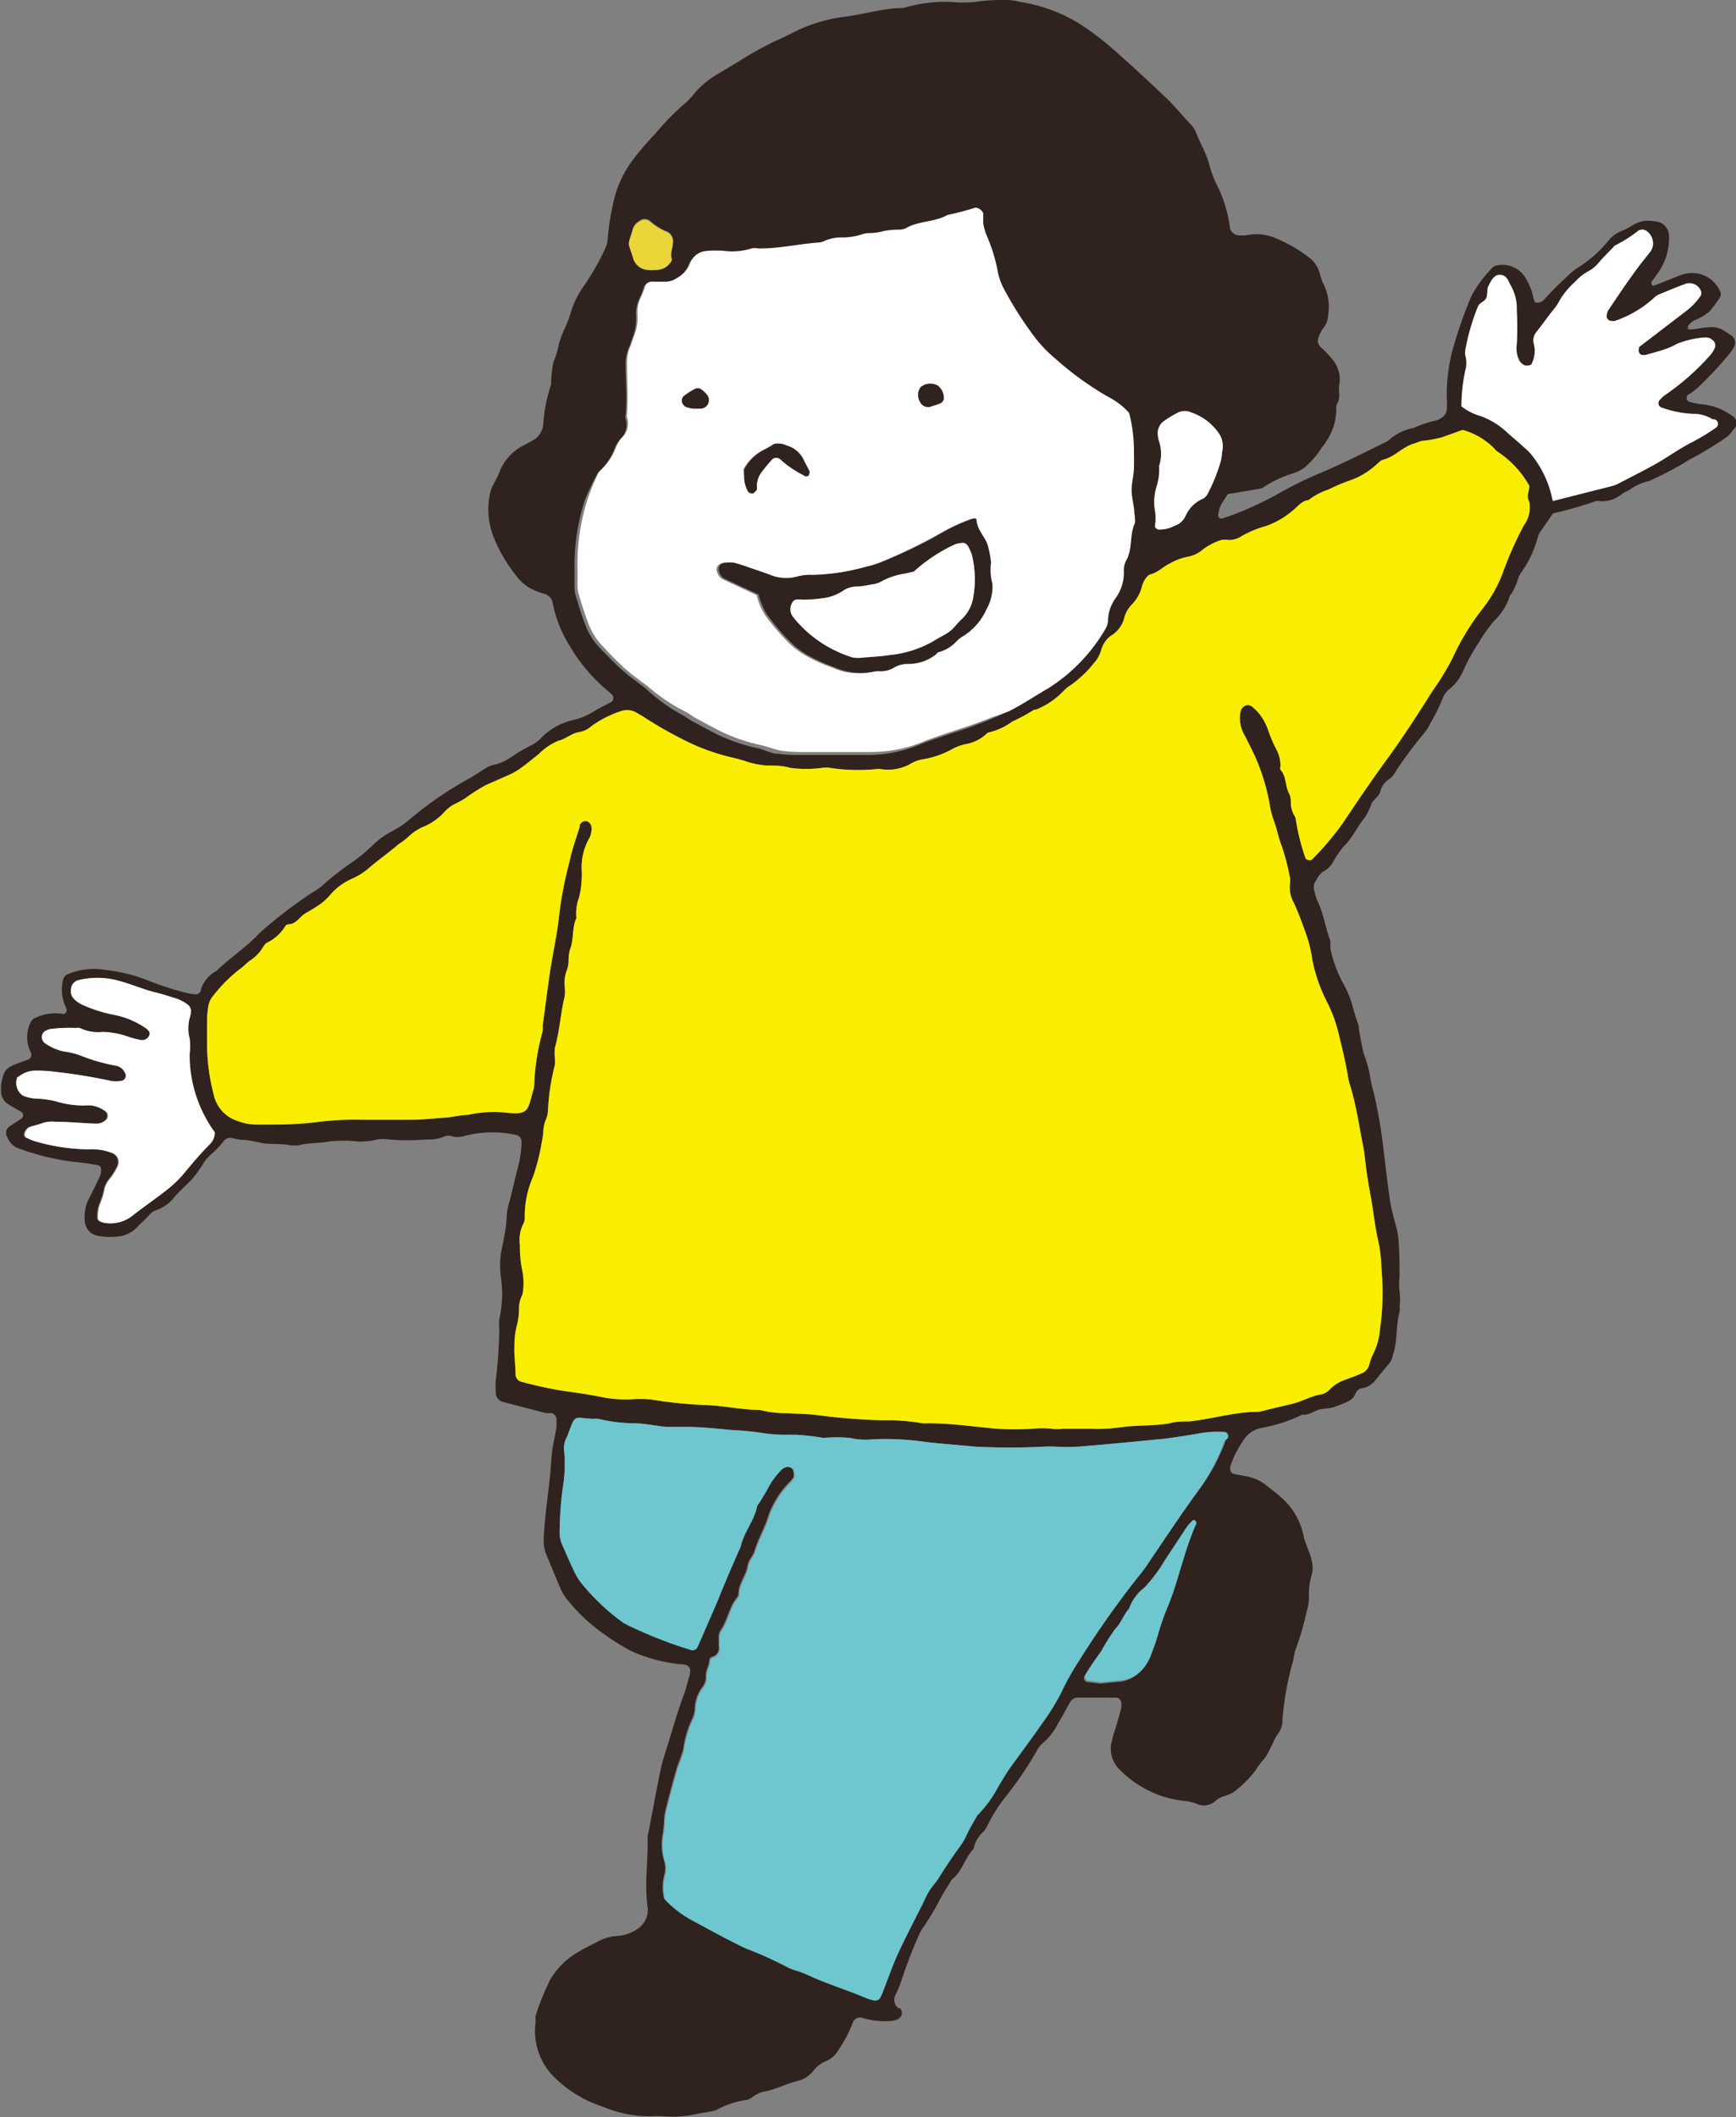 <svg xmlns="http://www.w3.org/2000/svg" viewBox="0 0 75.69 92.29"><rect x="0" y="0" width="75.69" height="92.29" fill="#808080" stroke="none"/><defs><style>.cls-1{fill:#30221e;}.cls-2{fill:#6ec6cf;}.cls-3{fill:#faee00;}.cls-4{fill:#fff;}.cls-5{fill:#ead639;}</style></defs><g id="&#x30EC;&#x30A4;&#x30E4;&#x30FC;_2" data-name="&#x30EC;&#x30A4;&#x30E4;&#x30FC; 2"><g id="LAYOUT"><path class="cls-1" d="M75.54,18.14a2.65,2.65,0,0,0-1.38-.52,4.1,4.1,0,0,1-.48-.1c-.08,0-.16-.12-.14-.18s0-.11.07-.14.28-.18.4-.29c.52-.49,1-1,1.46-1.57a2.39,2.39,0,0,0,.13-.21.38.38,0,0,0-.12-.51l-.35-.23a1,1,0,0,0-.64-.12c-.21,0-.43.06-.65.08a.64.64,0,0,1-.24,0,.19.19,0,0,1,0-.14.72.72,0,0,1,.31-.26,2.35,2.35,0,0,0,.63-.38,6.46,6.46,0,0,0,.44-.59.31.31,0,0,0,0-.32,1.33,1.33,0,0,0-1.36-.75,1.72,1.72,0,0,0-.39.1l-1,.4c-.07,0-.16.1-.21,0s0-.15.06-.22l.19-.27a2.61,2.61,0,0,0,.5-1.62.64.64,0,0,0-.62-.65,1.33,1.33,0,0,0-1,.19,3.16,3.16,0,0,1-.52.26,1.4,1.4,0,0,0-.51.4,5.35,5.35,0,0,1-1.36,1.19,3.08,3.08,0,0,0-.44.37c-.35.32-.68.65-1,1a.37.37,0,0,1-.39.12,1.31,1.31,0,0,1-.08-.21,2.31,2.31,0,0,0-.29-.77,1.17,1.17,0,0,0-1.24-.64.42.42,0,0,0-.22.08,5.46,5.46,0,0,0-.94,1.25,18.69,18.69,0,0,0-.72,2,7.58,7.58,0,0,0-.36,2.45,4.17,4.17,0,0,1,0,.5.47.47,0,0,1-.26.39.54.54,0,0,1-.22.1,4.34,4.34,0,0,0-.94.32,2.22,2.22,0,0,0-1.1.53.48.48,0,0,1-.14.09c-1,.49-2,1-3,1.41a17.23,17.23,0,0,0-1.77.89,15.35,15.35,0,0,1-2,.91l-.39.13c-.07,0-.16-.07-.15-.15a1.8,1.8,0,0,1,.1-.4c.08-.17.2-.32.32-.52l1.42-.24a.41.41,0,0,0,.15-.07,5.16,5.16,0,0,1,1.35-.62,1.78,1.78,0,0,0,.43-.23,3.88,3.88,0,0,0,.75-.87,1.94,1.94,0,0,0,.23-.33,2.44,2.44,0,0,0,.4-1.41.41.41,0,0,1,.07-.23c.13-.26,0-.54.07-.81a1.46,1.46,0,0,0,0-.41,1.5,1.5,0,0,0-.37-.73,3.82,3.82,0,0,0-.34-.36c-.29-.24-.28-.39-.12-.72a1.48,1.48,0,0,1,.13-.21.89.89,0,0,0,.2-.53,2.24,2.24,0,0,0-.22-1.44,1.79,1.79,0,0,1-.13-.39,1.3,1.3,0,0,0-.51-.74,6.32,6.32,0,0,0-1.5-.85,2.12,2.12,0,0,0-1.22-.09,1.87,1.87,0,0,1-.32,0,.43.43,0,0,1-.37-.29,5.75,5.75,0,0,0-.62-2,5,5,0,0,1-.3-.85c-.14-.49-.4-.91-.58-1.38a1,1,0,0,0-.23-.33c-.34-.37-.66-.75-1-1.09-.8-.76-1.61-1.51-2.44-2.24a13.06,13.06,0,0,0-1.32-1,7,7,0,0,0-2.68-1A2.62,2.62,0,0,0,43.62,0a7.59,7.59,0,0,0-1.07.08,5.51,5.51,0,0,1-1.15,0,6.38,6.38,0,0,0-1.8.21l-.24.06c-.83,0-1.63.26-2.45.37a6.91,6.91,0,0,0-2,.54c-.33.15-.64.33-1,.48a14.46,14.46,0,0,0-1.59.87l-1.13.68a4,4,0,0,0-.89.75,3.41,3.41,0,0,1-.45.48,10.39,10.39,0,0,0-1.27,1.3,13.18,13.18,0,0,0-.92,1.06,4.89,4.89,0,0,0-.81,1.53,10.78,10.78,0,0,0-.35,1.95,1.24,1.24,0,0,1-.11.47,10.82,10.82,0,0,1-1,1.73,3.94,3.94,0,0,0-.52,1.12,5.8,5.8,0,0,1-.27.69,3.89,3.89,0,0,0-.23.62,3.61,3.61,0,0,1-.24.79,5.74,5.74,0,0,0-.1.82c0,.05,0,.11,0,.16a6.5,6.5,0,0,0-.34,1.7.9.9,0,0,1-.46.74l-.37.2a2.2,2.2,0,0,0-1.09,1.19c-.06.18-.17.34-.25.52a1.3,1.3,0,0,0-.13.3,3.28,3.28,0,0,0,.13,2,6.65,6.65,0,0,0,1,1.7,1.84,1.84,0,0,0,.69.58,3.16,3.16,0,0,0,.54.2.49.49,0,0,1,.35.41,5.54,5.54,0,0,0,.73,1.84,7.45,7.45,0,0,0,1.7,2,1.31,1.31,0,0,1,.12.11.21.21,0,0,1,0,.35c-.24.13-.49.25-.72.39a3,3,0,0,1-.91.39,2.82,2.82,0,0,0-1.37.73,1.55,1.55,0,0,1-.45.36,6.94,6.94,0,0,0-.92.54,2.07,2.07,0,0,1-.76.33,1.25,1.25,0,0,0-.3.12c-.26.16-.51.33-.77.48a15.79,15.79,0,0,0-2.71,1.88,4.09,4.09,0,0,1-.62.4,3.65,3.65,0,0,0-.93.68,7,7,0,0,1-.9.73,11.72,11.72,0,0,0-1.11.86,2.9,2.9,0,0,1-.6.44,20.58,20.58,0,0,0-2.23,1.71c-.58.63-1.31,1.1-1.92,1.69a1.39,1.39,0,0,0-.67.8l0,.07c-.07.09-.15.17-.28.14a2.79,2.79,0,0,1-.4-.07,12.74,12.74,0,0,1-1.65-.54,7.07,7.07,0,0,0-1.84-.45A2.92,2.92,0,0,0,3,42.45a.37.37,0,0,0-.26.3,1.76,1.76,0,0,0,.12,1.13.43.43,0,0,1,.05.16c0,.06-.08.18-.15.16a2.05,2.05,0,0,0-1.2.16.41.41,0,0,0-.23.22,1.45,1.45,0,0,0,0,1.27.23.23,0,0,1-.11.34l-.39.14c-.58.22-.67.32-.78.94a1.87,1.87,0,0,0,0,.25.66.66,0,0,0,.26.58,2.09,2.09,0,0,0,.28.17l.35.21a.18.18,0,0,1,0,.28l-.49.32a.34.34,0,0,0-.13.49.83.83,0,0,0,.52.5,11,11,0,0,0,2.33.57,11.16,11.16,0,0,1,1.14.16.19.19,0,0,1,.09.12.7.7,0,0,1-.1.47c-.14.3-.29.6-.44.89a1.82,1.82,0,0,0-.16,1,.69.69,0,0,0,.53.58,2.79,2.79,0,0,0,1.15,0A1.39,1.39,0,0,0,6,53.47c.15-.16.32-.3.47-.46a.66.66,0,0,1,.32-.25,1.76,1.76,0,0,0,.85-.62c.22-.25.47-.47.7-.7a5.78,5.78,0,0,0,.57-.8,2.7,2.7,0,0,1,.28-.31,3.61,3.61,0,0,0,.57-.6.37.37,0,0,1,.37-.12l.32.07c.33,0,.66.08,1,.15s.83,0,1.23.1h.08a2,2,0,0,0,.25,0c.43-.13.88-.08,1.31-.17a5.75,5.75,0,0,1,1.31,0,3.22,3.22,0,0,0,.82-.09,1.61,1.61,0,0,1,.49,0,10.11,10.11,0,0,0,1.65,0,1.7,1.7,0,0,0,.8-.14.5.5,0,0,1,.32,0,.9.9,0,0,0,.49,0,4.8,4.8,0,0,1,2.29-.06.3.3,0,0,1,.25.29,4.82,4.82,0,0,1-.16,1.14c-.13.48-.24,1-.36,1.45a3.63,3.63,0,0,0-.13.64c0,.58-.17,1.15-.26,1.72a3.87,3.87,0,0,0,0,.9,5,5,0,0,1-.06,1.89,1.88,1.88,0,0,0,0,.41,20.7,20.7,0,0,1-.15,2.23,3.75,3.75,0,0,0,0,.58.4.4,0,0,0,.27.38l1.92.5.24,0a.29.29,0,0,1,.21.23,2.77,2.77,0,0,1,0,.41c-.06.36-.15.71-.19,1.06s-.06.77-.1,1.15c-.09.85-.22,1.69-.26,2.55a1.74,1.74,0,0,0,.09.72c.21.49.41,1,.61,1.46a2.26,2.26,0,0,0,.44.69,7.39,7.39,0,0,0,1.39,1.29,10.31,10.31,0,0,0,1.26.8,6.88,6.88,0,0,0,2.23.59c.3,0,.43.16.33.5s-.14.53-.23.79c-.26.67-.45,1.36-.65,2-.12.42-.28.84-.37,1.27-.21,1-.38,2-.57,2.92a2.11,2.11,0,0,0,0,.25c0,1-.14,1.92,0,2.89a.43.43,0,0,1,0,.16,1,1,0,0,1-.38.71,1.83,1.83,0,0,1-.92.35,2,2,0,0,0-.94.28c-.27.14-.55.27-.81.43a3.34,3.34,0,0,0-1.21,1.21,11.94,11.94,0,0,0-.62,1.53.69.69,0,0,0,0,.25A2.85,2.85,0,0,0,24,90.37a5.27,5.27,0,0,0,2.28,1.46,5.21,5.21,0,0,0,2.34.41h.17a5,5,0,0,0,1.63-.1l.57-.1a.94.94,0,0,0,.31-.1,3.75,3.75,0,0,1,1.17-.39.6.6,0,0,0,.3-.11,1.34,1.34,0,0,1,.67-.29c.46-.11.88-.33,1.33-.44a1.25,1.25,0,0,0,.69-.44,1.37,1.37,0,0,1,.59-.44,1.14,1.14,0,0,0,.53-.51,5.42,5.42,0,0,0,.61-1.17.33.33,0,0,1,.41-.19,3.41,3.41,0,0,0,1.31.13.88.88,0,0,0,.23-.07.3.3,0,0,0,.1-.48l-.07,0a.46.46,0,0,1-.12-.59,5.45,5.45,0,0,0,.3-.76,19.33,19.33,0,0,1,.79-2,1,1,0,0,1,.14-.21,12.88,12.88,0,0,0,.79-1.35c.14-.24.29-.47.43-.7.46-.35.56-.94.95-1.34a1.38,1.38,0,0,1,.45-.77,1.31,1.31,0,0,0,.17-.28,6.81,6.81,0,0,1,.8-1.25,15.6,15.6,0,0,0,1.35-2,1,1,0,0,1,.26-.32,2.64,2.64,0,0,0,.65-.84c.19-.31.35-.63.53-.94A.38.38,0,0,1,47,74l1.66,0a.25.25,0,0,1,.23.28.9.9,0,0,1,0,.16c-.06.24-.13.48-.2.72s-.16.47-.21.72a1.26,1.26,0,0,0,.36,1.28,4.62,4.62,0,0,0,2.86,1.35,2,2,0,0,1,.48.12.74.74,0,0,0,.84-.15,1.12,1.12,0,0,1,.44-.21,1.73,1.73,0,0,0,.31-.14,4.66,4.66,0,0,0,1-1c.12-.22.31-.39.44-.59a7.29,7.29,0,0,0,.37-.74,1.48,1.48,0,0,1,.13-.21.91.91,0,0,0,.2-.53,12.78,12.78,0,0,1,.43-2.52c.07-.2.07-.43.15-.64A13.3,13.3,0,0,0,57,70.13a1.82,1.82,0,0,0,.07-.57,2.72,2.72,0,0,1,.12-.9,1.27,1.27,0,0,0,0-.64c-.08-.38-.29-.72-.36-1.1a3,3,0,0,0-1-1.67c-.18-.17-.39-.32-.58-.47a2,2,0,0,0-1.05-.45l-.4-.08a.22.22,0,0,1-.16-.25l0-.08a4.36,4.36,0,0,1,.55-1.1,1.19,1.19,0,0,1,.78-.57,6.76,6.76,0,0,0,1.8-.58.11.11,0,0,1,.08,0c.24,0,.41-.14.62-.21s.44-.05.65-.11a5.86,5.86,0,0,0,.69-.28.55.55,0,0,0,.19-.15c.08-.11.12-.26.22-.34s.27-.07.39-.13a1.2,1.2,0,0,0,.33-.25c.22-.28.45-.55.68-.83a1,1,0,0,0,.11-.3c.21-.61.12-1.26.29-1.87a.7.7,0,0,0,0-.25,2.37,2.37,0,0,0,0-.65,2.82,2.82,0,0,1,0-.65c0-.58,0-1.16-.06-1.74a2.83,2.83,0,0,0-.08-.4c-.1-.4-.22-.8-.28-1.21-.12-.79-.2-1.58-.3-2.38a22,22,0,0,0-.4-2.27,6.56,6.56,0,0,1-.19-.88,6.68,6.68,0,0,0-.26-.87c-.08-.32-.13-.65-.2-1,0-.1,0-.21-.06-.32-.1-.29-.18-.58-.26-.87a4.34,4.34,0,0,0-.36-.83A5.45,5.45,0,0,1,58,41.32,1.65,1.65,0,0,0,58,41c-.22-.57-.29-1.18-.56-1.73a1.76,1.76,0,0,1-.12-.39.55.55,0,0,1,0-.4c.12-.19.2-.4.41-.51a1,1,0,0,0,.4-.41,4.1,4.1,0,0,1,.47-.68c.38-.37.58-.86.92-1.26a2.76,2.76,0,0,0,.28-.6c.1-.19.32-.29.38-.52a.88.88,0,0,1,.38-.53.91.91,0,0,0,.27-.31A17.81,17.81,0,0,1,62.06,32a2.19,2.19,0,0,0,.31-.48,9.06,9.06,0,0,0,.5-1,1,1,0,0,1,.31-.47,2,2,0,0,0,.57-.71A8.58,8.58,0,0,1,64.48,28a6.18,6.18,0,0,1,.67-.94,2.55,2.55,0,0,0,.65-1c0-.1.12-.18.16-.28a4.43,4.43,0,0,0,.2-.45,1,1,0,0,1,.16-.37,4.66,4.66,0,0,0,.73-1.55.74.74,0,0,1,.1-.22l.56-.81a18,18,0,0,0,1.85-.53.48.48,0,0,1,.24,0,1.38,1.38,0,0,0,.92-.32c.11-.08.24-.12.36-.2a2.24,2.24,0,0,1,.82-.36,17,17,0,0,0,1.53-.79c.3-.21.64-.34.93-.54a9.24,9.24,0,0,0,1-.65,1.71,1.71,0,0,0,.21-.26A.36.36,0,0,0,75.54,18.14ZM53.28,19.72a2,2,0,0,1-.07.44,7.44,7.44,0,0,1-.56,1.37.45.45,0,0,1-.23.22,1.46,1.46,0,0,0-.73.74.79.79,0,0,1-.48.43,1.35,1.35,0,0,1-.71.16.24.24,0,0,1-.13-.09.45.45,0,0,1,0-.16,2.64,2.64,0,0,0,0-.49,2.31,2.31,0,0,1,.06-1.14,2.48,2.48,0,0,0,.11-.89,1.74,1.74,0,0,0,0-1.06,1.13,1.13,0,0,1-.06-.32.64.64,0,0,1,.26-.57,5,5,0,0,1,.63-.38.67.67,0,0,1,.57,0,2.39,2.39,0,0,1,1.26,1A1.05,1.05,0,0,1,53.28,19.72ZM27.58,10a.6.6,0,0,1,.3-.38.37.37,0,0,1,.46,0,2.48,2.48,0,0,0,.76.47.46.46,0,0,1,.24.49c0,.24-.14.47-.05.72,0,0,0,.1-.06.15a.74.74,0,0,1-.55.32,2.72,2.72,0,0,1-.49,0,.72.72,0,0,1-.59-.52c-.05-.18-.12-.36-.17-.53S27.53,10.21,27.58,10ZM26.11,28.2a2.9,2.9,0,0,1-.57-.91c-.17-.44-.31-.88-.44-1.33a1.4,1.4,0,0,1-.05-.41c0-.22,0-.44,0-.66a9.22,9.22,0,0,1,.45-3.09A10,10,0,0,1,26,20.73a.42.42,0,0,1,.09-.14,2.61,2.61,0,0,0,.69-1,1.43,1.43,0,0,1,.25-.43.85.85,0,0,0,.24-.9.47.47,0,0,1,0-.17c.08-.74,0-1.48,0-2.22a1.82,1.82,0,0,1,.12-.65c.08-.17.13-.36.2-.54a2.25,2.25,0,0,0,.14-.89,1.48,1.48,0,0,1,.16-.8,3.24,3.24,0,0,0,.19-.51.34.34,0,0,1,.32-.13h.5a.88.88,0,0,0,.54-.16,1.27,1.27,0,0,0,.59-.66.81.81,0,0,1,.69-.52,4.6,4.6,0,0,1,.83,0,2.76,2.76,0,0,0,1.14-.11.88.88,0,0,1,.32,0c.89,0,1.75-.2,2.63-.26a.67.67,0,0,0,.24-.07,1.84,1.84,0,0,1,.8-.15,2.87,2.87,0,0,0,.82-.13.87.87,0,0,1,.32-.06,2.43,2.43,0,0,0,.65-.09,3.49,3.49,0,0,1,.65-.06.68.68,0,0,0,.32-.07c.56-.32,1.24-.25,1.8-.57a12.23,12.23,0,0,0,1.19-.31c.13,0,.35.13.37.27s0,.28,0,.41a2.62,2.62,0,0,0,.13.48,7.34,7.34,0,0,1,.51,1.65,2.55,2.55,0,0,0,.25.7,15.8,15.8,0,0,0,1.38,2.16,5.56,5.56,0,0,0,.86.89,13.4,13.4,0,0,0,2.37,1.65,3.12,3.12,0,0,1,.91.7,6.55,6.55,0,0,1,.18,1.64c0,.28,0,.56,0,.83s-.1.66-.1,1,.08.66.12,1a.43.43,0,0,1,0,.16.93.93,0,0,1,0,.24c-.24.51-.09,1.11-.37,1.61a.89.89,0,0,0-.11.48,1.9,1.9,0,0,1-.37,1.15,1.74,1.74,0,0,0-.32.93.77.77,0,0,1-.11.39A7.53,7.53,0,0,1,45.66,30c-.57.34-1.12.71-1.71,1a8.67,8.67,0,0,1-.82.38c-.79.33-1.61.57-2.41.85-.19.07-.37.12-.55.2a6,6,0,0,1-2.33.48c-1,0-2,0-3,0a6.7,6.7,0,0,1-.9-.05c-.3,0-.59-.17-.88-.24a7.85,7.85,0,0,1-1.94-.68l-.95-.51c-.16-.09-.32-.22-.49-.3A7.73,7.73,0,0,1,28.14,30l-.73-.55c-.19-.16-.38-.32-.55-.49S26.35,28.45,26.11,28.2Zm-17,21.68c-.43.43-.81.89-1.2,1.36a5.4,5.4,0,0,1-.79.72c-.44.34-.89.65-1.34,1a1.54,1.54,0,0,1-1.23.35.75.75,0,0,1-.24-.08s-.09-.08-.08-.12a1.78,1.78,0,0,1,.07-.57,3.37,3.37,0,0,0,.24-.78,1.3,1.3,0,0,1,.25-.42,2.67,2.67,0,0,0,.3-.49.42.42,0,0,0-.26-.6,2.44,2.44,0,0,0-1-.15,8.54,8.54,0,0,1-2.36-.36,1.36,1.36,0,0,1-.3-.13c-.08,0-.15-.1-.13-.19a.47.47,0,0,1,.11-.21.3.3,0,0,1,.13-.09c.19-.06.38-.1.56-.17a1.32,1.32,0,0,1,.56-.05c.58,0,1.16.06,1.74.08a.62.62,0,0,0,.45-.16.25.25,0,0,0,0-.36A1.35,1.35,0,0,0,4,48.19a1.82,1.82,0,0,0-.33,0A4.1,4.1,0,0,1,2.41,48a4.49,4.49,0,0,0-.82-.11A1.74,1.74,0,0,1,1,47.76.67.67,0,0,1,.74,47s0-.05.06-.06a1.2,1.2,0,0,1,.68-.27,6.45,6.45,0,0,1,1,.06,23.88,23.88,0,0,1,2.37.39,1.39,1.39,0,0,0,.41,0,.23.23,0,0,0,.19-.35.53.53,0,0,0-.37-.31A8,8,0,0,1,3.48,46a3.29,3.29,0,0,0-.72-.17,2.26,2.26,0,0,1-.82-.37.33.33,0,0,1,0-.5,1.15,1.15,0,0,1,.23-.1,6.33,6.33,0,0,1,1.15-.05.41.41,0,0,1,.16,0,1.79,1.79,0,0,0,1,.17,3.78,3.78,0,0,1,1.14.22,3.53,3.53,0,0,0,.56.14.34.34,0,0,0,.33-.21.19.19,0,0,0,0-.15.55.55,0,0,0-.17-.17,3.62,3.62,0,0,0-1.36-.57,6.27,6.27,0,0,1-1.41-.45,1.39,1.39,0,0,1-.34-.24.5.5,0,0,1-.13-.46.42.42,0,0,1,.3-.36,3.42,3.42,0,0,1,1.46-.05c.69.13,1.31.44,2,.6.24.06.48.14.71.21a1.73,1.73,0,0,1,.66.34.44.44,0,0,1,.1.22,1.28,1.28,0,0,1-.06.33,1.68,1.68,0,0,0,0,.89,2.89,2.89,0,0,1,0,.66,5.72,5.72,0,0,0,1,3.42A.74.74,0,0,1,9.15,49.88Zm37.1,23.91a9.92,9.92,0,0,1-.79,1.27c-.45.65-.93,1.29-1.4,1.94-.19.27-.36.56-.53.84a5.23,5.23,0,0,1-.92,1.26c-.15.27-.31.53-.44.8a2.69,2.69,0,0,1-.28.5c-.36.5-.7,1-1,1.49-.13.18-.28.35-.39.53s-.18.35-.26.52c-.36.71-.73,1.42-1.07,2.15-.24.52-.43,1.07-.64,1.61a2.59,2.59,0,0,1-.17.38.27.27,0,0,1-.21.09,1.74,1.74,0,0,1-.39-.11c-.84-.36-1.72-.62-2.53-1a4.37,4.37,0,0,0-.46-.18,2.24,2.24,0,0,1-.39-.14,16.66,16.66,0,0,0-1.88-.85c-.8-.38-1.57-.81-2.35-1.23a4.68,4.68,0,0,1-1.16-.9,2.11,2.11,0,0,1,0-1,1.11,1.11,0,0,0,0-.65,2.51,2.51,0,0,1-.05-1.22,5.67,5.67,0,0,0,.05-.58,2.57,2.57,0,0,1,.06-.4c.15-.59.3-1.18.47-1.76.09-.32.24-.61.31-.94a4.33,4.33,0,0,1,.41-1.34,1.24,1.24,0,0,0,.09-.4,1.58,1.58,0,0,1,.31-.91.75.75,0,0,0,.17-.54c0-.23.14-.41.15-.63a.18.18,0,0,1,.15-.18.39.39,0,0,0,.26-.46c0-.11,0-.22,0-.33a.6.6,0,0,1,.1-.39c.3-.44.36-1,.7-1.4a.22.22,0,0,0,.06-.15c0-.46.34-.81.4-1.25a.81.81,0,0,1,.13-.3,2.09,2.09,0,0,0,.16-.29c.16-.56.47-1.06.63-1.61a3.94,3.94,0,0,1,.87-1.39,1.64,1.64,0,0,0,.21-.25.49.49,0,0,0,0-.24.28.28,0,0,0-.36-.23.5.5,0,0,0-.21.13,3.27,3.27,0,0,0-.58.8c-.12.22-.25.42-.38.64a.42.42,0,0,0-.09.14c-.12.63-.58,1.12-.71,1.75-.35.78-.69,1.57-1,2.35l-.87,2a.25.25,0,0,1-.33.15,18.85,18.85,0,0,1-2.76-1.09l-.15-.08A9.32,9.32,0,0,1,25.34,69a2.48,2.48,0,0,1-.3-.49c-.18-.37-.34-.75-.51-1.13a1.33,1.33,0,0,1-.13-.65,15,15,0,0,1,.14-1.89,6.32,6.32,0,0,0,.06-1.57,1,1,0,0,1,.12-.64.67.67,0,0,0,.06-.15c.31-.84.22-.68,1.07-.63a1.06,1.06,0,0,1,.25,0,6.66,6.66,0,0,0,1.47.19c.5,0,1,.11,1.48.16.3,0,.61,0,.91,0,.66,0,1.32.08,2,.14a13.09,13.09,0,0,1,1.39.14,6.46,6.46,0,0,0,1.08.06,1.93,1.93,0,0,0,.24,0,10.06,10.06,0,0,1,1.23.14,6.4,6.4,0,0,1,1.16,0,3,3,0,0,0,1,.06,12,12,0,0,1,2.32.12c.71.08,1.42.13,2.14.2a29.25,29.25,0,0,0,3,0,4.18,4.18,0,0,1,.5,0,8.18,8.18,0,0,0,1,0c1.23-.1,2.47-.22,3.7-.34.49-.06,1-.14,1.47-.22a4.46,4.46,0,0,1,1.15-.08.18.18,0,0,1,.15.24A8.48,8.48,0,0,1,52.23,65c-.73,1-1.39,2-2.07,3a6.58,6.58,0,0,1-.38.54,40,40,0,0,0-2.73,3.85A11.8,11.8,0,0,0,46.25,73.79Zm2.57-.48-.82.08-.57-.07a.18.18,0,0,1-.11-.26A12.13,12.13,0,0,1,48,72a8.82,8.82,0,0,1,.63-1c.25-.25.36-.62.6-.88a2,2,0,0,1,.67-.92,6.48,6.48,0,0,0,.84-1.11c.33-.51.66-1,1-1.52a2.52,2.52,0,0,1,.27-.3.11.11,0,0,1,.08,0,.15.15,0,0,1,.05.06.11.11,0,0,1,0,.08c-.43,1-.66,2-1,3-.06.15-.11.31-.17.46a10.36,10.36,0,0,0-.47,1.32c-.1.34-.22.68-.35,1a2.22,2.22,0,0,1-.25.42A1.43,1.43,0,0,1,48.82,73.31ZM66.44,22.9A16,16,0,0,0,65.51,25a5.79,5.79,0,0,1-.85,1.51,10.78,10.78,0,0,0-1.33,2.18,11.3,11.3,0,0,1-.86,1.41c-.63,1-1.27,2-2,3s-1.3,1.85-1.93,2.79a12.58,12.58,0,0,1-1.34,1.58c-.08.07-.26,0-.28-.06a9.5,9.5,0,0,1-.42-1.67.5.5,0,0,0-.09-.23,1.18,1.18,0,0,1-.13-.56.75.75,0,0,0-.09-.39c-.16-.32-.1-.72-.36-1a.24.24,0,0,1,0-.16,1.56,1.56,0,0,0-.21-.79,6.2,6.2,0,0,1-.35-.84,2.39,2.39,0,0,0-.41-.71,2.61,2.61,0,0,0-.24-.23.29.29,0,0,0-.3-.08.37.37,0,0,0-.24.31,1.45,1.45,0,0,0,.13.89c.18.34.35.69.5,1a8.89,8.89,0,0,1,.65,2.13,3.64,3.64,0,0,0,.19.72c.13.36.2.75.34,1.1a9.37,9.37,0,0,1,.35,1.36.72.72,0,0,1,0,.25,1.38,1.38,0,0,0,.18.86c.22.5.41,1,.59,1.54a5.45,5.45,0,0,1,.2.89,7,7,0,0,0,.68,1.94A6.19,6.19,0,0,1,58.35,45c.15.61.3,1.23.41,1.85a2.57,2.57,0,0,0,.11.48c.27.88.39,1.78.57,2.67.06.3.08.6.12.9s.12.82.2,1.23c.12.65.18,1.31.34,2a6.23,6.23,0,0,1,.13,1.15,11.11,11.11,0,0,1-.06,2.64,3,3,0,0,1-.34,1.18,2.55,2.55,0,0,0-.13.39.56.56,0,0,1-.32.37c-.22.1-.46.18-.69.27a1.8,1.8,0,0,0-.7.42.69.69,0,0,1-.43.24c-.41.07-.77.29-1.17.39s-.81.19-1.21.29a1.65,1.65,0,0,1-.32.07c-1,0-2,.31-3,.42-.3,0-.6,0-.9.09-.68.11-1.38.07-2.06.16a7.26,7.26,0,0,1-1.32.07c-.41,0-.82,0-1.24,0a2,2,0,0,1-.49,0,3.75,3.75,0,0,0-.82,0,13.71,13.71,0,0,1-1.57,0c-1-.09-2-.24-3-.24a2.11,2.11,0,0,1-.25,0,9.06,9.06,0,0,0-1.72-.13,26.38,26.38,0,0,1-2.81-.22c-.46-.06-.93-.06-1.4-.09a4.47,4.47,0,0,1-1.15-.14c-.77,0-1.53-.18-2.3-.21A19.13,19.13,0,0,1,28.36,61a5.49,5.49,0,0,0-.91,0,5.24,5.24,0,0,1-1.31-.12c-.54-.11-1.09-.18-1.64-.26a18,18,0,0,1-1.77-.39.33.33,0,0,1-.25-.29c0-.41-.07-.82-.05-1.24a3.45,3.45,0,0,1,.1-.9,3,3,0,0,0,.1-.73,1.29,1.29,0,0,1,.15-.64,2.77,2.77,0,0,0,0-1,4.85,4.85,0,0,1-.11-1.14,1.6,1.6,0,0,1,.12-.89.59.59,0,0,0,.09-.31,4.27,4.27,0,0,1,.35-1.77,8.93,8.93,0,0,0,.39-1.52,3.85,3.85,0,0,0,.07-.49,1.37,1.37,0,0,1,.1-.48,1.07,1.07,0,0,0,.1-.4,9.89,9.89,0,0,1,.3-2,1.82,1.82,0,0,0,0-.33,2.85,2.85,0,0,1,0-.41c.21-.74.25-1.52.43-2.26a1.48,1.48,0,0,0,0-.42,1.53,1.53,0,0,1,.1-.73,1.29,1.29,0,0,0,.07-.4,2,2,0,0,1,.06-.49c.18-.44.08-.93.28-1.37a2,2,0,0,1,.11-.88,3.6,3.6,0,0,0,.12-.82,2.73,2.73,0,0,0,0-.41,2.57,2.57,0,0,1,.32-1.35.67.67,0,0,0,.1-.31.49.49,0,0,0,0-.24.29.29,0,0,0-.23-.22.3.3,0,0,0-.27.16s0,0,0,.07c-.16.53-.34,1-.46,1.58a16.76,16.76,0,0,0-.43,2.2c-.09.93-.31,1.84-.44,2.77-.1.71-.19,1.42-.29,2.13a2,2,0,0,1,0,.25,9.93,9.93,0,0,0-.37,2.37,1,1,0,0,1-.05.24c-.25.88-.18,1.06-1.28.93a5.18,5.18,0,0,0-1.57.11c-.32,0-.65.1-1,.12s-.88.08-1.32.09c-.8,0-1.6,0-2.4,0a12,12,0,0,0-1.9.11,16.88,16.88,0,0,1-1.73.1c-.31,0-.61,0-.91,0a2.44,2.44,0,0,1-.81-.17,1.53,1.53,0,0,1-1-1.13,8.73,8.73,0,0,1-.29-2c0-.44,0-.88,0-1.32a3.68,3.68,0,0,1,.06-.57.92.92,0,0,1,.22-.44,6.41,6.41,0,0,1,1.23-1.21c.13-.1.24-.23.38-.32a1.75,1.75,0,0,0,.52-.53c.06-.09.12-.2.21-.24a1.89,1.89,0,0,0,.79-.72.2.2,0,0,1,.13-.08c.35,0,.49-.33.75-.48a7.42,7.42,0,0,0,.7-.44,2.9,2.9,0,0,0,.36-.34,2.65,2.65,0,0,1,1-.74,2.85,2.85,0,0,0,.75-.49c.4-.34.83-.64,1.25-1a3.79,3.79,0,0,0,.4-.3,2.22,2.22,0,0,1,.75-.49,2.55,2.55,0,0,0,.86-.63,1.62,1.62,0,0,1,.45-.34,3.75,3.75,0,0,0,.44-.24,7.8,7.8,0,0,1,.91-.58l1-.44a2.84,2.84,0,0,0,.56-.33c.25-.18.48-.38.72-.56a2.6,2.6,0,0,1,.88-.6c.33-.08.57-.33.92-.38a1.06,1.06,0,0,0,.51-.25A4.67,4.67,0,0,1,27.07,31a.81.81,0,0,1,.72.09l.21.12a17.42,17.42,0,0,0,1.73,1,9.21,9.21,0,0,0,2.32.84l.4.11a3.44,3.44,0,0,0,1,.21c.33,0,.66,0,1,.1a5.06,5.06,0,0,0,1.4,0,1.19,1.19,0,0,1,.32,0,8.21,8.21,0,0,0,2,.06.7.7,0,0,1,.25,0,2,2,0,0,0,1.34-.27,1.54,1.54,0,0,1,.47-.16,4,4,0,0,0,1.24-.42,2.22,2.22,0,0,1,.62-.24A1.76,1.76,0,0,0,43,32a.25.25,0,0,1,.14-.08,2.76,2.76,0,0,0,1-.47,7.14,7.14,0,0,0,.94-.51.1.1,0,0,1,.07,0,3.37,3.37,0,0,0,1.22-.82,1.59,1.59,0,0,1,.32-.26,4.81,4.81,0,0,0,1-.95,1.4,1.4,0,0,0,.32-.57,1.17,1.17,0,0,1,.4-.61A1.28,1.28,0,0,0,49,27a1.33,1.33,0,0,1,.35-.65,1.72,1.72,0,0,0,.44-.79,1.14,1.14,0,0,1,.13-.3c.06-.08.14-.2.23-.22.34-.08.56-.34.86-.48a2.55,2.55,0,0,1,.77-.29,1.35,1.35,0,0,0,.67-.32,2.64,2.64,0,0,1,.8-.41.89.89,0,0,1,.32,0,1,1,0,0,0,.55-.16,4.41,4.41,0,0,1,1.05-.44,3.56,3.56,0,0,0,1.15-.65c.24-.17.4-.45.73-.49a2.91,2.91,0,0,1,.87-.46,8.67,8.67,0,0,1,.83-.36,3.36,3.36,0,0,0,1.22-.69l.19-.17a.39.39,0,0,1,.14-.08c.52-.12.86-.58,1.38-.71a2.83,2.83,0,0,1,.31-.11,5.18,5.18,0,0,0,.89-.16l.89-.32a3.09,3.09,0,0,1,1.39.82.69.69,0,0,0,.18.16,4.27,4.27,0,0,1,1.34,1.46c0,.22-.15.43,0,.7A1.32,1.32,0,0,1,66.44,22.9Zm8.38-4.26a9.31,9.31,0,0,1-1,.61c-.52.26-1,.6-1.49.89s-1.16.62-1.75.93a1.43,1.43,0,0,1-.31.12l-2.57.65a4.54,4.54,0,0,0-.85-1.92,2.27,2.27,0,0,0-.4-.42c-.24-.23-.5-.43-.75-.66a3.31,3.31,0,0,0-1.19-.72,2.29,2.29,0,0,1-.79-.41,7.4,7.4,0,0,1,.17-1.57,1.16,1.16,0,0,0,0-.64.7.7,0,0,1,0-.25,9.52,9.52,0,0,1,.55-1.89c.09-.2.33-.21.38-.42s0-.33.08-.48.22-.5.51-.48.34.25.45.45a2,2,0,0,1,.27,1.1,12.3,12.3,0,0,1,0,1.49,1.2,1.2,0,0,0,.09.65.48.48,0,0,0,.3.27c.08,0,.26,0,.28-.12a1.25,1.25,0,0,0,.08-.81.57.57,0,0,1,.11-.54c.24-.3.46-.62.7-.92A2.45,2.45,0,0,0,68,13.1a3.38,3.38,0,0,1,.68-.82,2.14,2.14,0,0,1,.58-.46,1.51,1.51,0,0,0,.44-.36c.19-.23.41-.44.62-.66,0,0,.07-.1.12-.11a5.89,5.89,0,0,0,1-.64.33.33,0,0,1,.32,0,.65.65,0,0,1,.23.87c-.06.09-.13.17-.2.26-.61.75-1.14,1.56-1.68,2.36a.65.65,0,0,0-.06.24.21.21,0,0,0,.2.21.43.43,0,0,0,.16,0,4.87,4.87,0,0,0,1.7-1,.67.67,0,0,1,.19-.14c.41-.17.81-.34,1.23-.49a.54.54,0,0,1,.62.3.24.24,0,0,1,0,.23,2.91,2.91,0,0,1-.69.71l-2,1.53s0,0,0,.06a.23.23,0,0,0,0,.16.17.17,0,0,0,.09.11.41.41,0,0,0,.24,0c.3-.08.59-.16.87-.26a2.31,2.31,0,0,0,.45-.21,4.18,4.18,0,0,1,1.21-.28c.09,0,.21,0,.31.09a.29.29,0,0,1,.14.35,1.28,1.28,0,0,1-.16.28,10.64,10.64,0,0,1-2,1.78,1.26,1.26,0,0,0-.24.22.2.2,0,0,0,.06.33,4.58,4.58,0,0,0,1.37.28,1.57,1.57,0,0,1,.87.24A.2.2,0,0,1,74.82,18.64Z"></path><path class="cls-2" d="M52.13,66.48c-.43,1-.66,2-1,3-.06.15-.11.31-.17.46a10.36,10.36,0,0,0-.47,1.32c-.1.34-.22.68-.35,1a2.22,2.22,0,0,1-.25.42,1.43,1.43,0,0,1-1.06.57l-.82.08-.57-.07a.18.18,0,0,1-.11-.26A12.13,12.13,0,0,1,48,72a8.82,8.82,0,0,1,.63-1c.25-.25.36-.62.6-.88a2,2,0,0,1,.67-.92,6.48,6.48,0,0,0,.84-1.11c.33-.51.66-1,1-1.52a2.52,2.52,0,0,1,.27-.3.11.11,0,0,1,.08,0,.15.15,0,0,1,.05.06A.11.11,0,0,1,52.13,66.48Z"></path><path class="cls-2" d="M53.4,62.78A8.48,8.48,0,0,1,52.23,65c-.73,1-1.39,2-2.07,3a6.58,6.58,0,0,1-.38.54,40,40,0,0,0-2.73,3.85,11.8,11.8,0,0,0-.8,1.44,9.92,9.92,0,0,1-.79,1.27c-.45.65-.93,1.29-1.4,1.94-.19.27-.36.56-.53.84a5.23,5.23,0,0,1-.92,1.26c-.15.27-.31.53-.44.8a2.69,2.69,0,0,1-.28.5c-.36.5-.7,1-1,1.49-.13.18-.28.35-.39.53s-.18.35-.26.52c-.36.71-.73,1.42-1.07,2.15-.24.52-.43,1.07-.64,1.61a2.59,2.59,0,0,1-.17.38.27.27,0,0,1-.21.09,1.74,1.74,0,0,1-.39-.11c-.84-.36-1.72-.62-2.53-1a4.37,4.37,0,0,0-.46-.18,2.24,2.24,0,0,1-.39-.14,16.66,16.66,0,0,0-1.88-.85c-.8-.38-1.57-.81-2.35-1.23a4.68,4.68,0,0,1-1.16-.9,2.11,2.11,0,0,1,0-1,1.11,1.11,0,0,0,0-.65,2.51,2.51,0,0,1-.05-1.22,5.67,5.67,0,0,0,.05-.58,2.57,2.57,0,0,1,.06-.4c.15-.59.3-1.18.47-1.76.09-.32.24-.61.31-.94a4.33,4.33,0,0,1,.41-1.34,1.24,1.24,0,0,0,.09-.4,1.58,1.58,0,0,1,.31-.91.75.75,0,0,0,.17-.54c0-.23.14-.41.15-.63a.18.18,0,0,1,.15-.18.39.39,0,0,0,.26-.46c0-.11,0-.22,0-.33a.6.6,0,0,1,.1-.39c.3-.44.36-1,.7-1.4a.22.22,0,0,0,.06-.15c0-.46.34-.81.4-1.25a.81.81,0,0,1,.13-.3,2.09,2.09,0,0,0,.16-.29c.16-.56.47-1.06.63-1.61a3.94,3.94,0,0,1,.87-1.39,1.64,1.64,0,0,0,.21-.25.49.49,0,0,0,0-.24.28.28,0,0,0-.36-.23.5.5,0,0,0-.21.13,3.27,3.27,0,0,0-.58.8c-.12.22-.25.42-.38.64a.42.42,0,0,0-.09.14c-.12.63-.58,1.12-.71,1.75-.35.78-.69,1.57-1,2.35l-.87,2a.25.25,0,0,1-.33.15,18.85,18.85,0,0,1-2.76-1.09l-.15-.08A9.32,9.32,0,0,1,25.34,69a2.48,2.48,0,0,1-.3-.49c-.18-.37-.34-.75-.51-1.13a1.33,1.33,0,0,1-.13-.65,15,15,0,0,1,.14-1.89,6.32,6.32,0,0,0,.06-1.57,1,1,0,0,1,.12-.64.67.67,0,0,0,.06-.15c.31-.84.22-.68,1.07-.63a1.06,1.06,0,0,1,.25,0,6.66,6.66,0,0,0,1.47.19c.5,0,1,.11,1.48.16.3,0,.61,0,.91,0,.66,0,1.32.08,2,.14a13.09,13.09,0,0,1,1.39.14,6.46,6.46,0,0,0,1.08.06,1.93,1.93,0,0,0,.24,0,10.06,10.06,0,0,1,1.23.14,6.4,6.4,0,0,1,1.16,0,3,3,0,0,0,1,.06,12,12,0,0,1,2.32.12c.71.08,1.42.13,2.14.2a29.25,29.25,0,0,0,3,0,4.18,4.18,0,0,1,.5,0,8.18,8.18,0,0,0,1,0c1.23-.1,2.47-.22,3.7-.34.49-.06,1-.14,1.47-.22a4.46,4.46,0,0,1,1.15-.08A.18.18,0,0,1,53.4,62.78Z"></path><path class="cls-3" d="M66.44,22.9A16,16,0,0,0,65.51,25a5.79,5.79,0,0,1-.85,1.51,10.78,10.78,0,0,0-1.33,2.18,11.3,11.3,0,0,1-.86,1.41c-.63,1-1.27,2-2,3s-1.3,1.85-1.93,2.79a12.58,12.58,0,0,1-1.34,1.58c-.08.07-.26,0-.28-.06a9.5,9.5,0,0,1-.42-1.67.5.5,0,0,0-.09-.23,1.18,1.18,0,0,1-.13-.56.75.75,0,0,0-.09-.39c-.16-.32-.1-.72-.36-1a.24.24,0,0,1,0-.16,1.56,1.56,0,0,0-.21-.79,6.2,6.2,0,0,1-.35-.84,2.39,2.39,0,0,0-.41-.71,2.61,2.61,0,0,0-.24-.23.29.29,0,0,0-.3-.08.37.37,0,0,0-.24.31,1.45,1.45,0,0,0,.13.89c.18.34.35.69.5,1a8.89,8.89,0,0,1,.65,2.13,3.64,3.64,0,0,0,.19.72c.13.36.2.75.34,1.1a9.37,9.37,0,0,1,.35,1.36.72.72,0,0,1,0,.25,1.38,1.38,0,0,0,.18.86c.22.5.41,1,.59,1.54a5.45,5.45,0,0,1,.2.89,7,7,0,0,0,.68,1.94A6.19,6.19,0,0,1,58.35,45c.15.61.3,1.23.41,1.85a2.57,2.57,0,0,0,.11.48c.27.88.39,1.78.57,2.67.06.3.08.6.12.9s.12.82.2,1.23c.12.65.18,1.31.34,2a6.23,6.23,0,0,1,.13,1.15,11.11,11.11,0,0,1-.06,2.64,3,3,0,0,1-.34,1.18,2.55,2.55,0,0,0-.13.39.56.56,0,0,1-.32.37c-.22.1-.46.18-.69.27a1.8,1.8,0,0,0-.7.42.69.69,0,0,1-.43.24c-.41.07-.77.29-1.17.39s-.81.19-1.21.29a1.65,1.65,0,0,1-.32.07c-1,0-2,.31-3,.42-.3,0-.6,0-.9.09-.68.11-1.38.07-2.06.16a7.26,7.26,0,0,1-1.32.07c-.41,0-.82,0-1.24,0a2,2,0,0,1-.49,0,3.75,3.75,0,0,0-.82,0,13.71,13.71,0,0,1-1.57,0c-1-.09-2-.24-3-.24a2.11,2.11,0,0,1-.25,0,9.06,9.06,0,0,0-1.72-.13,26.38,26.38,0,0,1-2.81-.22c-.46-.06-.93-.06-1.4-.09a4.47,4.47,0,0,1-1.15-.14c-.77,0-1.53-.18-2.3-.21A19.13,19.13,0,0,1,28.36,61a5.49,5.49,0,0,0-.91,0,5.24,5.24,0,0,1-1.31-.12c-.54-.11-1.09-.18-1.64-.26a18,18,0,0,1-1.77-.39.33.33,0,0,1-.25-.29c0-.41-.07-.82-.05-1.24a3.45,3.45,0,0,1,.1-.9,3,3,0,0,0,.1-.73,1.29,1.29,0,0,1,.15-.64,2.77,2.77,0,0,0,0-1,4.85,4.85,0,0,1-.11-1.14,1.6,1.6,0,0,1,.12-.89.59.59,0,0,0,.09-.31,4.27,4.27,0,0,1,.35-1.77,8.93,8.93,0,0,0,.39-1.52,3.85,3.85,0,0,0,.07-.49,1.37,1.37,0,0,1,.1-.48,1.07,1.07,0,0,0,.1-.4,9.89,9.89,0,0,1,.3-2,1.82,1.82,0,0,0,0-.33,2.85,2.85,0,0,1,0-.41c.21-.74.25-1.52.43-2.26a1.48,1.48,0,0,0,0-.42,1.53,1.53,0,0,1,.1-.73,1.29,1.29,0,0,0,.07-.4,2,2,0,0,1,.06-.49c.18-.44.08-.93.28-1.37a2,2,0,0,1,.11-.88,3.6,3.6,0,0,0,.12-.82,2.73,2.73,0,0,0,0-.41,2.57,2.57,0,0,1,.32-1.35.67.67,0,0,0,.1-.31.49.49,0,0,0,0-.24.29.29,0,0,0-.23-.22.3.3,0,0,0-.27.16s0,0,0,.07c-.16.53-.34,1-.46,1.58a16.76,16.76,0,0,0-.43,2.2c-.09.93-.31,1.84-.44,2.77-.1.71-.19,1.42-.29,2.13a2,2,0,0,1,0,.25,9.93,9.93,0,0,0-.37,2.37,1,1,0,0,1-.05.24c-.25.88-.18,1.06-1.28.93a5.18,5.18,0,0,0-1.57.11c-.32,0-.65.1-1,.12s-.88.08-1.32.09c-.8,0-1.6,0-2.4,0a12,12,0,0,0-1.9.11,16.88,16.88,0,0,1-1.73.1c-.31,0-.61,0-.91,0a2.44,2.44,0,0,1-.81-.17,1.53,1.53,0,0,1-1-1.13,8.73,8.73,0,0,1-.29-2c0-.44,0-.88,0-1.32a3.68,3.68,0,0,1,.06-.57.92.92,0,0,1,.22-.44,6.41,6.41,0,0,1,1.23-1.21c.13-.1.24-.23.38-.32a1.75,1.75,0,0,0,.52-.53c.06-.09.12-.2.21-.24a1.89,1.89,0,0,0,.79-.72.2.2,0,0,1,.13-.08c.35,0,.49-.33.75-.48a7.42,7.42,0,0,0,.7-.44,2.9,2.9,0,0,0,.36-.34,2.65,2.65,0,0,1,1-.74,2.85,2.85,0,0,0,.75-.49c.4-.34.83-.64,1.25-1a3.79,3.79,0,0,0,.4-.3,2.22,2.22,0,0,1,.75-.49,2.55,2.55,0,0,0,.86-.63,1.62,1.62,0,0,1,.45-.34,3.75,3.75,0,0,0,.44-.24,7.8,7.8,0,0,1,.91-.58l1-.44a2.84,2.84,0,0,0,.56-.33c.25-.18.48-.38.72-.56a2.6,2.6,0,0,1,.88-.6c.33-.08.57-.33.92-.38a1.06,1.06,0,0,0,.51-.25A4.67,4.67,0,0,1,27.07,31a.81.81,0,0,1,.72.09l.21.12a17.42,17.42,0,0,0,1.73,1,9.21,9.21,0,0,0,2.32.84l.4.11a3.44,3.44,0,0,0,1,.21c.33,0,.66,0,1,.1a5.06,5.06,0,0,0,1.4,0,1.19,1.19,0,0,1,.32,0,8.21,8.21,0,0,0,2,.06.7.7,0,0,1,.25,0,2,2,0,0,0,1.34-.27,1.54,1.54,0,0,1,.47-.16,4,4,0,0,0,1.24-.42,2.22,2.22,0,0,1,.62-.24A1.76,1.76,0,0,0,43,32a.25.25,0,0,1,.14-.08,2.76,2.76,0,0,0,1-.47,7.14,7.14,0,0,0,.94-.51.1.1,0,0,1,.07,0,3.37,3.37,0,0,0,1.22-.82,1.59,1.59,0,0,1,.32-.26,4.81,4.81,0,0,0,1-.95,1.4,1.4,0,0,0,.32-.57,1.17,1.17,0,0,1,.4-.61A1.28,1.28,0,0,0,49,27a1.33,1.33,0,0,1,.35-.65,1.72,1.72,0,0,0,.44-.79,1.14,1.14,0,0,1,.13-.3c.06-.08.14-.2.23-.22.34-.08.56-.34.86-.48a2.55,2.55,0,0,1,.77-.29,1.35,1.35,0,0,0,.67-.32,2.64,2.64,0,0,1,.8-.41.89.89,0,0,1,.32,0,1,1,0,0,0,.55-.16,4.41,4.41,0,0,1,1.05-.44,3.56,3.56,0,0,0,1.15-.65c.24-.17.4-.45.73-.49a2.91,2.91,0,0,1,.87-.46,8.67,8.67,0,0,1,.83-.36,3.36,3.36,0,0,0,1.22-.69l.19-.17a.39.39,0,0,1,.14-.08c.52-.12.86-.58,1.38-.71a2.83,2.83,0,0,1,.31-.11,5.18,5.18,0,0,0,.89-.16l.89-.32a3.09,3.09,0,0,1,1.39.82.69.69,0,0,0,.18.16,4.27,4.27,0,0,1,1.34,1.46c0,.22-.15.43,0,.7A1.32,1.32,0,0,1,66.44,22.9Z"></path><path class="cls-4" d="M9.37,49.36a.74.74,0,0,1-.22.52c-.43.43-.81.89-1.2,1.36a5.4,5.4,0,0,1-.79.72c-.44.34-.89.65-1.34,1a1.54,1.54,0,0,1-1.23.35.75.75,0,0,1-.24-.08s-.09-.08-.08-.12a1.78,1.78,0,0,1,.07-.57,3.37,3.37,0,0,0,.24-.78,1.3,1.3,0,0,1,.25-.42,2.67,2.67,0,0,0,.3-.49.42.42,0,0,0-.26-.6,2.44,2.44,0,0,0-1-.15,8.54,8.54,0,0,1-2.36-.36,1.36,1.36,0,0,1-.3-.13c-.08,0-.15-.1-.13-.19a.47.47,0,0,1,.11-.21.3.3,0,0,1,.13-.09c.19-.06.38-.1.56-.17a1.32,1.32,0,0,1,.56-.05c.58,0,1.16.06,1.74.08a.62.62,0,0,0,.45-.16.25.25,0,0,0,0-.36A1.35,1.35,0,0,0,4,48.19a1.82,1.82,0,0,0-.33,0A4.1,4.1,0,0,1,2.41,48a4.49,4.49,0,0,0-.82-.11A1.74,1.74,0,0,1,1,47.76.67.67,0,0,1,.74,47s0-.05.06-.06a1.2,1.2,0,0,1,.68-.27,6.45,6.45,0,0,1,1,.06,23.88,23.88,0,0,1,2.37.39,1.39,1.39,0,0,0,.41,0,.23.23,0,0,0,.19-.35.53.53,0,0,0-.37-.31A8,8,0,0,1,3.48,46a3.29,3.29,0,0,0-.72-.17,2.26,2.26,0,0,1-.82-.37.33.33,0,0,1,0-.5,1.15,1.15,0,0,1,.23-.1,6.33,6.33,0,0,1,1.15-.05.41.41,0,0,1,.16,0,1.79,1.79,0,0,0,1,.17,3.78,3.78,0,0,1,1.14.22,3.53,3.53,0,0,0,.56.14.34.34,0,0,0,.33-.21.19.19,0,0,0,0-.15.55.55,0,0,0-.17-.17,3.62,3.62,0,0,0-1.36-.57,6.27,6.27,0,0,1-1.41-.45,1.39,1.39,0,0,1-.34-.24.5.5,0,0,1-.13-.46.42.42,0,0,1,.3-.36,3.42,3.42,0,0,1,1.46-.05c.69.13,1.31.44,2,.6.24.06.48.14.71.21a1.73,1.73,0,0,1,.66.34.44.44,0,0,1,.1.22,1.28,1.28,0,0,1-.06.33,1.68,1.68,0,0,0,0,.89,2.89,2.89,0,0,1,0,.66A5.72,5.72,0,0,0,9.37,49.36Z"></path><path class="cls-5" d="M29.34,10.57c0,.24-.14.47-.05.72,0,0,0,.1-.06.15a.74.74,0,0,1-.55.32,2.72,2.72,0,0,1-.49,0,.72.72,0,0,1-.59-.52c-.05-.18-.12-.36-.17-.53s.1-.45.15-.67a.6.6,0,0,1,.3-.38.37.37,0,0,1,.46,0,2.48,2.48,0,0,0,.76.47A.46.46,0,0,1,29.34,10.57Z"></path><path class="cls-4" d="M49.46,22.41c0-.33-.11-.66-.12-1s.09-.65.1-1,0-.55,0-.83A6.55,6.55,0,0,0,49.23,18a3.12,3.12,0,0,0-.91-.7A13.4,13.4,0,0,1,46,15.62a5.56,5.56,0,0,1-.86-.89,15.8,15.8,0,0,1-1.38-2.16,2.55,2.55,0,0,1-.25-.7A7.34,7.34,0,0,0,43,10.22a2.62,2.62,0,0,1-.13-.48c0-.13,0-.27,0-.41s-.24-.31-.37-.27a12.23,12.23,0,0,1-1.19.31c-.56.32-1.24.25-1.8.57a.68.68,0,0,1-.32.07,3.49,3.49,0,0,0-.65.06,2.43,2.43,0,0,1-.65.09.87.87,0,0,0-.32.06,2.87,2.87,0,0,1-.82.13,1.84,1.84,0,0,0-.8.15.67.67,0,0,1-.24.07c-.88.06-1.74.27-2.63.26a.88.88,0,0,0-.32,0,2.76,2.76,0,0,1-1.14.11,4.6,4.6,0,0,0-.83,0,.81.81,0,0,0-.69.52,1.27,1.27,0,0,1-.59.66.88.88,0,0,1-.54.16h-.5a.34.34,0,0,0-.32.13,3.24,3.24,0,0,1-.19.51,1.48,1.48,0,0,0-.16.8,2.25,2.25,0,0,1-.14.89c-.07.18-.12.37-.2.54a1.82,1.82,0,0,0-.12.65c0,.74.05,1.48,0,2.22a.47.47,0,0,0,0,.17.85.85,0,0,1-.24.9,1.43,1.43,0,0,0-.25.43,2.61,2.61,0,0,1-.69,1,.42.42,0,0,0-.09.14,10,10,0,0,0-.44,1.07,9.22,9.22,0,0,0-.45,3.09c0,.22,0,.44,0,.66a1.4,1.4,0,0,0,.05.41c.13.45.27.89.44,1.33a2.9,2.9,0,0,0,.57.91c.24.25.49.52.75.77s.36.33.55.49l.73.55a7.73,7.73,0,0,0,1.57,1.06c.17.08.33.21.49.3l.95.51a7.85,7.85,0,0,0,1.94.68c.29.07.58.19.88.24a6.7,6.7,0,0,0,.9.05c1,0,2,0,3,0a6,6,0,0,0,2.33-.48c.18-.08.36-.13.55-.2.8-.28,1.62-.52,2.41-.85A8.67,8.67,0,0,0,44,31c.59-.3,1.14-.67,1.71-1a7.53,7.53,0,0,0,2.49-2.59.77.77,0,0,0,.11-.39,1.74,1.74,0,0,1,.32-.93A1.9,1.9,0,0,0,49,24.9a.89.89,0,0,1,.11-.48c.28-.5.13-1.1.37-1.61a.93.93,0,0,0,0-.24A.43.43,0,0,0,49.46,22.41Zm-18.9-4.6h-.34a1.67,1.67,0,0,1-.31-.07.35.35,0,0,1-.16-.18.26.26,0,0,1,.07-.3,3.12,3.12,0,0,1,.49-.31.27.27,0,0,1,.23,0,1.33,1.33,0,0,1,.3.28A.37.37,0,0,1,30.56,17.81Zm9.57-.93a.66.66,0,0,1,.75-.07.69.69,0,0,1,.27.58c0,.05-.07.14-.13.18a2.43,2.43,0,0,1-.38.13.38.38,0,0,1-.5-.14A.59.59,0,0,1,40.13,16.88Zm-7.72,3.59a2,2,0,0,1,.86-.85,3.39,3.39,0,0,0,.45-.26.85.85,0,0,1,.54.07,1.17,1.17,0,0,1,.74.62c.08.17.18.34.26.51a.26.26,0,0,1,0,.15c0,.05-.17.08-.23,0A4.42,4.42,0,0,1,34,20L34,20a.29.29,0,0,0-.31,0,6.57,6.57,0,0,0-.48.57,1,1,0,0,0-.21.69s0,.07,0,.08a.69.69,0,0,1-.17.17s-.17,0-.21-.08a1.36,1.36,0,0,1-.17-.55Zm10.77,5a2,2,0,0,1-.26,1.11,2.64,2.64,0,0,1-1,1.16,1.4,1.4,0,0,0-.33.26,1.54,1.54,0,0,1-.61.4c-.08,0-.17.05-.22.11a1.83,1.83,0,0,1-1.22.44,1.26,1.26,0,0,0-.63.16,1,1,0,0,1-.55.16,1.79,1.79,0,0,0-.24,0,2.83,2.83,0,0,1-1.86-.18,7,7,0,0,1-1-.44,3.71,3.71,0,0,1-.81-.57,9.88,9.88,0,0,1-1.08-1.25,2.78,2.78,0,0,1-.38-.89l-1.44-.67a.47.47,0,0,1-.27-.3.28.28,0,0,1,.23-.42,1.84,1.84,0,0,1,.41,0,6.6,6.6,0,0,1,.63.2c.34.11.68.22,1,.35a1.82,1.82,0,0,0,1.13.05,2.12,2.12,0,0,1,.66-.07,9.43,9.43,0,0,0,2.36-.36,4.19,4.19,0,0,0,.63-.19,22.11,22.11,0,0,0,2.81-1.37,8.13,8.13,0,0,1,1.21-.54s.09,0,.14.06,0,0,0,.06c.06.37.35.63.47,1a4.3,4.3,0,0,1,.16.81A2.28,2.28,0,0,0,43.18,25.43Z"></path><path class="cls-4" d="M53.28,19.72a2,2,0,0,1-.07.44,7.44,7.44,0,0,1-.56,1.37.45.45,0,0,1-.23.22,1.46,1.46,0,0,0-.73.74.79.79,0,0,1-.48.43,1.35,1.35,0,0,1-.71.16.24.24,0,0,1-.13-.09.45.45,0,0,1,0-.16,2.64,2.64,0,0,0,0-.49,2.31,2.31,0,0,1,.06-1.14,2.48,2.48,0,0,0,.11-.89,1.74,1.74,0,0,0,0-1.06,1.13,1.13,0,0,1-.06-.32.64.64,0,0,1,.26-.57,5,5,0,0,1,.63-.38.67.67,0,0,1,.57,0,2.39,2.39,0,0,1,1.26,1A1.05,1.05,0,0,1,53.28,19.72Z"></path><path class="cls-4" d="M74.82,18.64a9.31,9.31,0,0,1-1,.61c-.52.26-1,.6-1.49.89s-1.16.62-1.75.93a1.43,1.43,0,0,1-.31.12l-2.57.65a4.54,4.54,0,0,0-.85-1.92,2.27,2.27,0,0,0-.4-.42c-.24-.23-.5-.43-.75-.66a3.31,3.31,0,0,0-1.19-.72,2.29,2.29,0,0,1-.79-.41,7.4,7.4,0,0,1,.17-1.57,1.16,1.16,0,0,0,0-.64.7.7,0,0,1,0-.25,9.52,9.52,0,0,1,.55-1.89c.09-.2.33-.21.38-.42s0-.33.08-.48.22-.5.51-.48.34.25.45.45a2,2,0,0,1,.27,1.1,12.3,12.3,0,0,1,0,1.49,1.2,1.2,0,0,0,.09.65.48.48,0,0,0,.3.27c.08,0,.26,0,.28-.12a1.25,1.25,0,0,0,.08-.81.57.57,0,0,1,.11-.54c.24-.3.46-.62.7-.92A2.45,2.45,0,0,0,68,13.1a3.38,3.38,0,0,1,.68-.82,2.14,2.14,0,0,1,.58-.46,1.51,1.51,0,0,0,.44-.36c.19-.23.41-.44.62-.66,0,0,.07-.1.12-.11a5.89,5.89,0,0,0,1-.64.33.33,0,0,1,.32,0,.65.65,0,0,1,.23.87c-.06.09-.13.17-.2.26-.61.75-1.14,1.56-1.68,2.36a.65.65,0,0,0-.06.24.21.21,0,0,0,.2.21.43.43,0,0,0,.16,0,4.87,4.87,0,0,0,1.7-1,.67.67,0,0,1,.19-.14c.41-.17.81-.34,1.23-.49a.54.54,0,0,1,.62.3.24.24,0,0,1,0,.23,2.91,2.91,0,0,1-.69.71l-2,1.53s0,0,0,.06a.23.23,0,0,0,0,.16.17.17,0,0,0,.09.11.41.41,0,0,0,.24,0c.3-.08.59-.16.87-.26a2.31,2.31,0,0,0,.45-.21,4.18,4.18,0,0,1,1.21-.28c.09,0,.21,0,.31.09a.29.29,0,0,1,.14.35,1.28,1.28,0,0,1-.16.28,10.64,10.64,0,0,1-2,1.78,1.26,1.26,0,0,0-.24.22.2.2,0,0,0,.06.33,4.58,4.58,0,0,0,1.37.28,1.57,1.57,0,0,1,.87.24A.2.2,0,0,1,74.82,18.64Z"></path><path class="cls-1" d="M43.21,24.53a4.3,4.3,0,0,0-.16-.81c-.12-.33-.41-.59-.47-1,0,0,0,0,0-.06s-.11-.07-.14-.06a8.13,8.13,0,0,0-1.21.54,22.11,22.11,0,0,1-2.81,1.37,4.19,4.19,0,0,1-.63.19,9.43,9.43,0,0,1-2.36.36,2.12,2.12,0,0,0-.66.07,1.82,1.82,0,0,1-1.13-.05c-.34-.13-.68-.24-1-.35a6.6,6.6,0,0,0-.63-.2,1.84,1.84,0,0,0-.41,0,.28.28,0,0,0-.23.42.47.47,0,0,0,.27.3l1.44.67a2.78,2.78,0,0,0,.38.89,9.88,9.88,0,0,0,1.08,1.25,3.71,3.71,0,0,0,.81.57,7,7,0,0,0,1,.44,2.83,2.83,0,0,0,1.86.18,1.79,1.79,0,0,1,.24,0,1,1,0,0,0,.55-.16,1.26,1.26,0,0,1,.63-.16,1.83,1.83,0,0,0,1.22-.44c0-.06.14-.07.22-.11a1.54,1.54,0,0,0,.61-.4,1.4,1.4,0,0,1,.33-.26,2.64,2.64,0,0,0,1-1.16,2,2,0,0,0,.26-1.11A2.28,2.28,0,0,1,43.21,24.53ZM42.44,26a1.68,1.68,0,0,1-.52,1c-.19.17-.32.38-.52.53s-.43.24-.64.38a4.74,4.74,0,0,1-1.94.64c-.38.06-.76.08-1.15.11a1.6,1.6,0,0,1-.49,0,5.31,5.31,0,0,1-2.62-1.79.56.56,0,0,1,0-.63.26.26,0,0,1,.13-.1,1.66,1.66,0,0,1,.32,0,5.79,5.79,0,0,0,.83-.06,2,2,0,0,0,.92-.33,1.05,1.05,0,0,1,.54-.18c.25,0,.49-.05.74-.1a1,1,0,0,0,.38-.12,3.07,3.07,0,0,1,1-.34l.42-.09a7.07,7.07,0,0,1,1.69-1.14,1,1,0,0,1,.39-.11.26.26,0,0,1,.28.13,2.48,2.48,0,0,1,.17.37A4.47,4.47,0,0,1,42.44,26Z"></path><path class="cls-4" d="M42.44,26a1.68,1.68,0,0,1-.52,1c-.19.17-.32.38-.52.53s-.43.24-.64.38a4.74,4.74,0,0,1-1.94.64c-.38.06-.76.08-1.15.11a1.6,1.6,0,0,1-.49,0,5.31,5.31,0,0,1-2.62-1.79.56.56,0,0,1,0-.63.26.26,0,0,1,.13-.1,1.66,1.66,0,0,1,.32,0,5.79,5.79,0,0,0,.83-.06,2,2,0,0,0,.92-.33,1.05,1.05,0,0,1,.54-.18c.25,0,.49-.05.74-.1a1,1,0,0,0,.38-.12,3.07,3.07,0,0,1,1-.34l.42-.09a7.07,7.07,0,0,1,1.69-1.14,1,1,0,0,1,.39-.11.26.26,0,0,1,.28.13,2.48,2.48,0,0,1,.17.37A4.47,4.47,0,0,1,42.44,26Z"></path><path class="cls-1" d="M35.26,20.71c0,.05-.17.08-.23,0A4.42,4.42,0,0,1,34,20L34,20a.29.29,0,0,0-.31,0,6.57,6.57,0,0,0-.48.57,1,1,0,0,0-.21.69s0,.07,0,.08a.69.69,0,0,1-.17.17s-.17,0-.21-.08a1.36,1.36,0,0,1-.17-.55v-.42a2,2,0,0,1,.86-.85,3.39,3.39,0,0,0,.45-.26.85.85,0,0,1,.54.07,1.17,1.17,0,0,1,.74.62c.08.17.18.34.26.51A.26.26,0,0,1,35.26,20.71Z"></path><path class="cls-1" d="M41.15,17.39c0,.05-.07.14-.13.18a2.43,2.43,0,0,1-.38.13.38.38,0,0,1-.5-.14.59.59,0,0,1,0-.68.66.66,0,0,1,.75-.07A.69.69,0,0,1,41.15,17.39Z"></path><path class="cls-1" d="M30.56,17.81h-.34a1.67,1.67,0,0,1-.31-.07.35.35,0,0,1-.16-.18.26.26,0,0,1,.07-.3,3.12,3.12,0,0,1,.49-.31.27.27,0,0,1,.23,0,1.33,1.33,0,0,1,.3.28A.37.37,0,0,1,30.56,17.81Z"></path></g></g></svg>